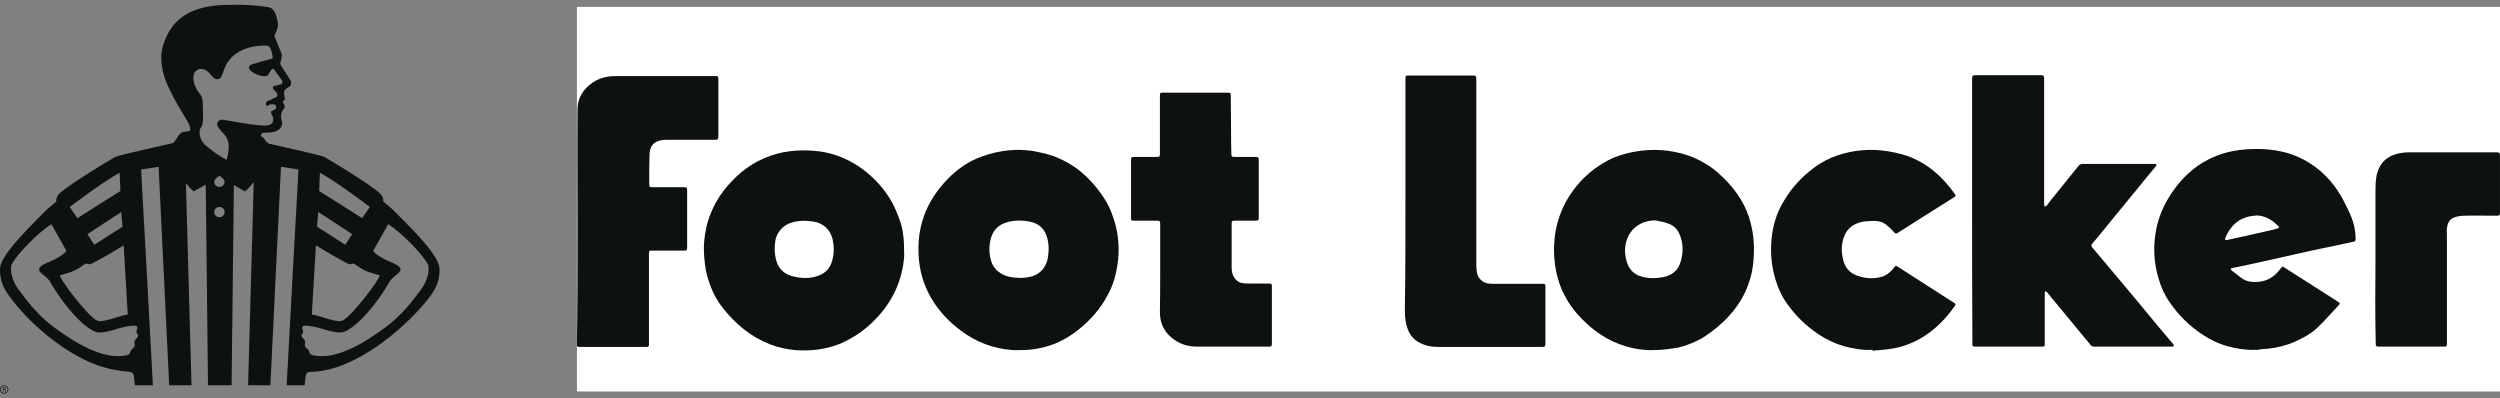 <svg xmlns="http://www.w3.org/2000/svg" fill="none" viewBox="0 0 182 29" height="29" width="182">
<rect x="0" y="0" width="182" height="29" fill="#808080" stroke="none"/>
<g clip-path="url(#clip0_2268_5471)">
<path fill="#0E1111" d="M0.331 28.378H0.247V28.516H0.206V28.185H0.355C0.395 28.185 0.421 28.212 0.421 28.25V28.313C0.421 28.345 0.403 28.369 0.374 28.376L0.439 28.516H0.391L0.331 28.378ZM0.247 28.341H0.35C0.367 28.341 0.38 28.327 0.38 28.311V28.253C0.38 28.236 0.367 28.223 0.35 28.223H0.247V28.341Z"></path>
<path fill="#0E1111" d="M0.305 28.654C0.137 28.654 0 28.518 0 28.35C0 28.183 0.137 28.047 0.305 28.047C0.473 28.047 0.61 28.183 0.61 28.35C0.61 28.518 0.473 28.654 0.305 28.654ZM0.305 28.094C0.163 28.094 0.047 28.209 0.047 28.35C0.047 28.492 0.163 28.607 0.305 28.607C0.447 28.607 0.563 28.492 0.563 28.35C0.563 28.209 0.447 28.094 0.305 28.094Z"></path>
<path fill="#0E1111" d="M28.51 15.181L27.906 14.676C27.909 14.593 27.933 14.321 27.645 14.066C26.954 13.457 25.224 12.379 23.627 11.43C23.439 11.318 20.38 10.635 19.592 10.461C19.542 10.437 19.494 10.411 19.449 10.38C19.324 10.272 19.268 10.109 19.185 10.031C19.135 9.984 19.057 9.947 18.982 9.918C18.981 9.798 19.061 9.663 19.172 9.663C19.333 9.663 19.732 9.651 19.942 9.602C20.328 9.513 20.651 9.175 20.51 8.77C20.442 8.575 20.433 8.364 20.513 8.178C20.551 8.091 20.6 8.001 20.666 7.921C20.713 7.861 20.736 7.785 20.723 7.71C20.698 7.557 20.562 7.435 20.562 7.435C20.562 7.435 20.673 7.332 20.744 7.209L20.674 6.758C20.673 6.722 20.678 6.688 20.687 6.657C20.733 6.512 20.878 6.415 21.073 6.306C21.197 6.236 21.231 6.012 21.161 5.866L20.478 4.806C20.431 4.72 20.373 4.619 20.412 4.531C20.463 4.414 20.523 4.213 20.513 3.93C20.513 3.93 20.037 2.792 19.994 2.666C19.984 2.636 19.987 2.592 19.995 2.543C19.994 2.543 19.993 2.543 19.992 2.542C20.136 2.247 20.279 1.981 20.219 1.639C20.152 1.266 20.032 0.607 19.559 0.528C19.069 0.446 18.674 0.405 18.16 0.373C17.734 0.347 16.448 0.314 15.604 0.413C14.599 0.531 13.645 0.839 12.914 1.524C12.344 2.058 11.658 3.26 11.746 4.423C11.835 5.587 12.214 6.269 12.719 7.245C13.265 8.299 14.175 9.423 13.741 9.559C13.733 9.562 13.725 9.563 13.716 9.565C13.652 9.569 13.588 9.573 13.528 9.577C13.529 9.579 13.529 9.581 13.53 9.583C13.403 9.586 13.263 9.586 13.114 9.734C12.972 9.875 12.755 10.303 12.593 10.419C12.593 10.419 8.59 11.301 8.374 11.429C6.777 12.378 5.047 13.456 4.356 14.066C4.068 14.32 4.092 14.592 4.095 14.675L3.491 15.181C1.286 17.352 0 18.765 0 19.613C0 20.376 0.205 20.918 0.69 21.578C2.009 23.374 4.068 25.154 6.067 26.148C6.891 26.558 7.9 26.948 9.445 27.072C9.619 27.086 9.713 27.182 9.743 27.373C9.756 27.459 9.787 27.687 9.818 28.047H11.132C10.957 24.669 10.31 13.044 10.271 12.338L11.546 12.143L12.318 28.047H13.942L13.533 13.327C13.839 13.724 14.091 13.928 14.095 13.932C14.095 13.932 14.5 13.719 14.978 13.438L15.142 28.047H16.861L17.025 13.473C17.192 13.571 17.349 13.659 17.479 13.732C17.699 13.862 17.841 13.932 17.841 13.932C17.841 13.932 17.843 13.931 17.844 13.93C17.846 13.931 17.848 13.932 17.848 13.932C17.85 13.93 17.921 13.871 18.032 13.758C18.148 13.643 18.304 13.473 18.472 13.247L18.061 28.047H19.684L20.456 12.143L21.729 12.338C21.69 13.044 21.044 24.668 20.868 28.047H22.182C22.213 27.686 22.244 27.459 22.257 27.373C22.287 27.182 22.381 27.072 22.555 27.072C26.053 27.072 29.991 23.374 31.31 21.578C31.795 20.918 32 20.376 32 19.614C32.001 18.765 30.714 17.352 28.51 15.181ZM6.603 19.219C6.962 19.1 9.004 17.866 9.004 17.866L9.296 22.828L9.3 22.895C8.724 22.973 7.537 23.494 7.117 23.358C6.45 23.141 4.203 20.133 4.377 20.036C4.377 20.036 5.093 19.862 5.446 19.684C5.8 19.507 6.265 19.166 6.265 19.166C6.265 19.166 6.421 19.279 6.603 19.219ZM5.634 15.885L5.077 15.072C5.077 15.072 5.079 15.07 5.08 15.069C5.173 14.986 7.471 13.252 8.711 12.574C8.706 12.621 8.762 13.815 8.765 13.9C8.765 13.903 8.766 13.905 8.766 13.905C8.766 13.905 5.681 15.843 5.634 15.885ZM6.367 17.046C6.472 16.966 8.828 15.435 8.828 15.435L8.921 16.5L8.922 16.505C8.922 16.505 6.894 17.793 6.866 17.82L6.364 17.049C6.364 17.048 6.365 17.047 6.367 17.046ZM26.366 15.885C26.319 15.843 23.235 13.905 23.235 13.905C23.235 13.905 23.235 13.903 23.236 13.9C23.239 13.815 23.295 12.622 23.29 12.574C24.53 13.253 26.828 14.986 26.921 15.069C26.922 15.07 26.924 15.072 26.924 15.072L26.366 15.885ZM25.135 17.82C25.107 17.793 23.079 16.505 23.079 16.505L23.08 16.5L23.173 15.435C23.173 15.435 25.529 16.965 25.634 17.045C25.636 17.047 25.637 17.048 25.637 17.048L25.135 17.82ZM22.701 22.895L22.705 22.828L22.997 17.866C22.997 17.866 25.04 19.1 25.398 19.219C25.58 19.279 25.737 19.166 25.737 19.166C25.737 19.166 26.202 19.507 26.555 19.684C26.909 19.862 27.625 20.036 27.625 20.036C27.798 20.133 25.552 23.141 24.885 23.358C24.464 23.494 23.278 22.973 22.701 22.895ZM31.205 19.551C31.205 19.552 31.205 19.553 31.205 19.555C31.202 19.848 31.128 20.409 30.694 21.013C30.082 21.862 29.264 22.941 28.055 23.837C27.189 24.48 26.316 25.036 25.476 25.412C25.29 25.496 25.105 25.57 24.922 25.635C24.482 25.801 23.973 25.927 23.439 25.927C23.209 25.93 22.985 25.91 22.768 25.863C22.765 25.862 22.76 25.858 22.756 25.855C22.476 25.779 22.549 25.609 22.447 25.476C22.394 25.406 22.213 25.283 22.197 25.189C22.175 25.068 22.219 25.008 22.211 24.883C22.199 24.712 21.97 24.588 21.949 24.459C21.93 24.34 22.058 24.276 22.07 24.151C22.079 24.068 21.986 23.911 21.992 23.861C22.004 23.76 22.101 23.703 22.216 23.705C22.395 23.708 22.587 23.734 22.774 23.771C23.106 23.825 23.436 23.93 23.751 24.024C24.198 24.149 24.619 24.253 24.98 24.18C25.037 24.166 25.093 24.146 25.146 24.12C26.443 23.478 27.851 21.421 28.318 20.573C28.605 20.052 29.222 19.893 29.15 19.572C29.148 19.562 29.145 19.552 29.141 19.542C28.998 19.131 27.85 19.036 27.163 18.271L27.165 18.268L28.262 16.316C29.295 16.992 30.697 18.448 31.108 19.171C31.173 19.286 31.206 19.418 31.205 19.551ZM9.93 24.151C9.943 24.276 10.071 24.34 10.052 24.459C10.031 24.588 9.801 24.712 9.79 24.882C9.782 25.008 9.825 25.068 9.804 25.188C9.788 25.283 9.608 25.406 9.554 25.475C9.451 25.609 9.524 25.779 9.245 25.855C9.241 25.858 9.236 25.861 9.233 25.862C9.016 25.909 8.792 25.93 8.562 25.927C8.028 25.926 7.519 25.801 7.079 25.635C6.896 25.57 6.712 25.495 6.525 25.412C5.686 25.035 4.813 24.48 3.946 23.837C2.738 22.94 1.919 21.862 1.308 21.012C0.873 20.408 0.8 19.847 0.796 19.555C0.796 19.553 0.796 19.552 0.796 19.551C0.795 19.417 0.829 19.286 0.894 19.17C1.306 18.447 2.707 16.991 3.74 16.314L4.837 18.267L4.839 18.269C4.152 19.035 3.003 19.13 2.861 19.541C2.857 19.551 2.854 19.561 2.852 19.571C2.78 19.892 3.397 20.051 3.684 20.572C4.151 21.419 5.56 23.476 6.856 24.118C6.91 24.145 6.965 24.164 7.022 24.179C7.384 24.252 7.804 24.148 8.251 24.023C8.566 23.928 8.895 23.824 9.228 23.77C9.416 23.733 9.607 23.707 9.786 23.704C9.9 23.702 9.998 23.759 10.01 23.86C10.014 23.911 9.922 24.067 9.93 24.151ZM20.547 5.89C20.588 5.967 20.543 6.126 20.46 6.13L19.878 6.293C19.849 6.401 19.871 6.454 19.944 6.543L20.05 6.657L20.16 6.778C20.243 6.889 20.197 7.048 20.068 7.093L19.979 7.124C19.913 7.146 19.779 7.233 19.652 7.293C19.537 7.322 19.449 7.341 19.409 7.411C19.286 7.627 19.408 7.702 19.469 7.702C19.525 7.702 19.564 7.633 19.63 7.603L19.931 7.6C19.974 7.6 20.016 7.613 20.049 7.641C20.127 7.711 20.127 7.89 20.057 7.957L19.747 8.099C19.662 8.181 19.839 8.418 19.864 8.512C19.917 8.717 19.918 9.058 19.491 9.13C18.903 9.228 16.16 8.7 16.16 8.7C16.16 8.7 15.624 8.808 15.874 9.239C16.118 9.66 16.467 9.79 16.6 10.272C16.749 10.815 16.505 11.631 16.505 11.631C15.899 11.348 15.368 10.905 15.015 10.62C14.843 10.48 14.723 10.323 14.645 10.164C14.505 9.845 14.472 9.431 14.661 9.239C14.853 9.044 14.765 7.948 14.756 7.44C14.75 7.086 14.645 6.968 14.423 6.657C14.406 6.633 14.389 6.608 14.37 6.581C14.119 6.211 13.939 5.568 14.215 5.222C14.333 5.074 14.48 5.02 14.625 5.015C14.81 5.019 14.99 5.101 15.096 5.179C15.29 5.322 15.518 5.758 15.794 5.77C15.981 5.779 16.117 5.666 16.227 5.304C16.408 4.703 16.857 3.686 18.473 3.386C18.803 3.324 19.462 3.253 19.609 3.396C19.755 3.539 19.907 4.229 19.832 4.261C19.832 4.261 18.318 4.651 18.205 4.749C17.991 4.934 18.218 5.152 18.476 5.314C18.736 5.478 19.078 5.55 19.243 5.55C19.246 5.55 19.25 5.55 19.254 5.55C19.256 5.55 19.26 5.55 19.262 5.55C19.363 5.551 19.488 5.533 19.539 5.425C19.719 5.051 19.822 5.028 19.911 4.996C20.108 5.308 20.444 5.694 20.547 5.89ZM16.351 13.233C16.351 13.441 16.181 13.61 15.972 13.61C15.763 13.61 15.594 13.441 15.594 13.233C15.594 13.116 15.714 12.993 15.819 12.907C15.9 12.841 15.972 12.798 15.972 12.798L15.973 12.799C15.98 12.803 16.046 12.844 16.122 12.905C16.227 12.991 16.351 13.115 16.351 13.233ZM16.351 15.442C16.351 15.649 16.181 15.818 15.972 15.818C15.763 15.818 15.594 15.649 15.594 15.442C15.594 15.234 15.763 15.064 15.972 15.064C16.181 15.064 16.351 15.234 16.351 15.442Z"></path>
<path fill="white" d="M182 0.5H42V28.5H182V0.5Z"></path>
<path fill="#0E1111" d="M143.569 15.386V5.729C143.569 5.518 143.612 5.475 143.824 5.475C145.416 5.475 146.988 5.475 148.58 5.475C148.771 5.475 148.813 5.518 148.813 5.708C148.813 8.758 148.813 11.807 148.813 14.857C148.813 14.878 148.813 14.899 148.813 14.921C148.835 14.963 148.856 15.005 148.856 15.048C148.898 15.027 148.941 15.005 148.983 14.984C149.111 14.836 149.217 14.688 149.344 14.518C150.002 13.713 150.639 12.909 151.297 12.104C151.382 11.977 151.489 11.934 151.658 11.934C153.314 11.934 154.992 11.934 156.648 11.934C156.733 11.934 156.796 11.934 156.881 11.934C156.924 11.934 156.966 11.956 156.987 11.998C157.009 12.019 156.966 12.083 156.945 12.104C156.627 12.506 156.287 12.887 155.968 13.29C154.992 14.476 154.015 15.683 153.038 16.869C152.805 17.166 152.571 17.441 152.317 17.737C152.232 17.843 152.232 17.907 152.317 18.013C153.017 18.838 153.718 19.686 154.418 20.512C155.289 21.549 156.138 22.566 156.987 23.604C157.391 24.091 157.815 24.578 158.219 25.065C158.24 25.107 158.261 25.15 158.261 25.192C158.219 25.213 158.176 25.234 158.134 25.234C156.244 25.234 154.334 25.234 152.444 25.234C152.338 25.234 152.253 25.192 152.189 25.107C151.319 24.07 150.469 23.011 149.599 21.973C149.408 21.74 149.217 21.528 149.047 21.295C149.005 21.253 148.941 21.232 148.898 21.189C148.877 21.253 148.856 21.295 148.856 21.359C148.856 22.587 148.856 23.815 148.856 25.044C148.856 25.213 148.835 25.234 148.622 25.234C147.667 25.234 146.733 25.234 145.777 25.234H143.867C143.591 25.234 143.591 25.234 143.591 24.959C143.569 21.782 143.569 18.584 143.569 15.386Z"></path>
<path fill="#0E1111" d="M120.32 25.488C119.683 25.51 119.004 25.404 118.367 25.213C117.709 25.023 117.093 24.726 116.541 24.366C115.862 23.921 115.267 23.371 114.736 22.756C114.312 22.248 113.972 21.698 113.696 21.084C113.208 19.919 113.059 18.69 113.165 17.462C113.208 16.848 113.356 16.234 113.569 15.641C113.93 14.645 114.503 13.777 115.246 13.015C115.862 12.4 116.562 11.913 117.348 11.532C117.73 11.363 118.155 11.236 118.579 11.13C119.407 10.939 120.235 10.876 121.063 10.939C121.594 10.982 122.125 11.088 122.634 11.236C123.165 11.384 123.653 11.617 124.12 11.892C124.779 12.273 125.331 12.782 125.84 13.332C126.307 13.841 126.689 14.391 126.987 14.984C127.22 15.471 127.411 15.98 127.517 16.53C127.73 17.483 127.73 18.457 127.602 19.432C127.517 20.046 127.326 20.639 127.072 21.211C126.413 22.63 125.352 23.667 124.078 24.514C123.505 24.874 122.868 25.128 122.21 25.298C121.573 25.404 120.978 25.488 120.32 25.488ZM120.532 16.043C120.108 16.043 119.704 16.128 119.344 16.34C118.791 16.657 118.473 17.166 118.346 17.78C118.261 18.224 118.303 18.69 118.452 19.135C118.643 19.686 119.025 20.025 119.577 20.152C120.065 20.279 120.575 20.279 121.084 20.173C121.743 20.046 122.188 19.665 122.358 19.029C122.549 18.373 122.549 17.695 122.273 17.06C122.104 16.657 121.806 16.382 121.382 16.255C121.106 16.149 120.808 16.107 120.532 16.043Z"></path>
<path fill="#0E1111" d="M65.823 18.394C65.844 18.86 65.738 19.538 65.547 20.194C65.292 21.062 64.889 21.825 64.337 22.545C63.827 23.201 63.233 23.773 62.575 24.239C62.107 24.557 61.619 24.832 61.109 25.044C60.069 25.446 58.986 25.573 57.904 25.489C57.267 25.425 56.651 25.298 56.056 25.065C54.634 24.514 53.551 23.583 52.617 22.418C52.235 21.931 51.938 21.401 51.725 20.829C51.534 20.321 51.386 19.792 51.322 19.241C51.258 18.712 51.216 18.161 51.258 17.632C51.322 16.89 51.471 16.17 51.768 15.471C52.235 14.307 53.02 13.354 53.955 12.549C54.464 12.125 55.037 11.765 55.653 11.511C56.821 11.003 58.052 10.876 59.305 10.982C59.878 11.024 60.43 11.151 60.982 11.342C61.853 11.659 62.638 12.125 63.318 12.739C63.976 13.311 64.528 13.989 64.952 14.751C65.165 15.154 65.335 15.556 65.483 15.98C65.738 16.636 65.823 17.399 65.823 18.394ZM56.396 18.203C56.396 18.288 56.417 18.457 56.439 18.627C56.545 19.389 56.948 19.919 57.691 20.109C58.349 20.279 59.008 20.3 59.645 20.046C60.133 19.855 60.451 19.474 60.579 18.987C60.727 18.479 60.727 17.97 60.621 17.441C60.43 16.657 59.899 16.234 59.199 16.128C58.647 16.043 58.095 16.043 57.543 16.234C57.182 16.361 56.885 16.594 56.672 16.933C56.439 17.293 56.396 17.695 56.396 18.203Z"></path>
<path fill="#0E1111" d="M74.163 25.488C73.527 25.509 72.868 25.404 72.21 25.213C71.552 25.022 70.915 24.726 70.342 24.345C69.408 23.73 68.601 22.947 67.985 22.015C67.645 21.507 67.391 20.956 67.2 20.384C66.902 19.453 66.817 18.5 66.881 17.547C66.924 16.89 67.072 16.276 67.285 15.662C67.667 14.645 68.261 13.777 69.026 12.993C69.641 12.379 70.321 11.871 71.127 11.532C71.722 11.278 72.338 11.108 72.975 11.003C73.548 10.918 74.142 10.876 74.716 10.939C75.098 10.96 75.48 11.045 75.862 11.13C76.159 11.193 76.456 11.278 76.754 11.384C77.115 11.532 77.497 11.701 77.837 11.913C78.622 12.358 79.259 12.972 79.832 13.671C80.299 14.243 80.681 14.857 80.936 15.535C81.361 16.615 81.51 17.737 81.403 18.881C81.318 19.664 81.148 20.427 80.809 21.147C80.342 22.142 79.684 22.989 78.856 23.709C78.24 24.26 77.561 24.705 76.796 25.022C76.032 25.319 75.14 25.509 74.163 25.488ZM74.333 20.236C74.418 20.236 74.503 20.215 74.609 20.215C74.992 20.173 75.352 20.088 75.65 19.855C76.011 19.58 76.202 19.198 76.287 18.754C76.371 18.203 76.371 17.674 76.18 17.144C75.968 16.551 75.522 16.233 74.928 16.128C74.355 16.022 73.781 16.022 73.208 16.212C72.635 16.403 72.274 16.805 72.125 17.398C71.998 17.885 71.998 18.394 72.125 18.881C72.21 19.241 72.38 19.537 72.677 19.77C73.166 20.173 73.739 20.215 74.333 20.236Z"></path>
<path fill="#0E1111" d="M164.142 25.467C163.484 25.488 162.826 25.383 162.189 25.213C161.509 25.023 160.894 24.726 160.32 24.345C159.365 23.709 158.58 22.926 157.943 21.994C157.603 21.507 157.348 20.956 157.178 20.384C156.775 19.135 156.732 17.886 156.987 16.615C157.157 15.831 157.454 15.09 157.879 14.391C158.346 13.629 158.898 12.951 159.599 12.379C160.129 11.934 160.724 11.596 161.361 11.342C162.444 10.918 163.569 10.812 164.715 10.854C165.331 10.876 165.925 10.982 166.499 11.13C167.348 11.384 168.112 11.786 168.792 12.337C169.514 12.93 170.087 13.65 170.533 14.455C170.766 14.899 171 15.365 171.191 15.831C171.382 16.318 171.488 16.848 171.488 17.377C171.488 17.547 171.446 17.589 171.276 17.61C170.787 17.716 170.278 17.822 169.79 17.928C169.344 18.013 168.919 18.119 168.473 18.203C168.027 18.309 167.582 18.394 167.136 18.5C166.69 18.606 166.265 18.69 165.819 18.796C165.352 18.902 164.864 19.008 164.397 19.114C163.972 19.199 163.548 19.305 163.123 19.389C162.911 19.431 162.698 19.474 162.486 19.516C162.444 19.516 162.401 19.559 162.401 19.58C162.422 19.622 162.444 19.686 162.486 19.707C162.698 19.876 162.932 20.046 163.144 20.215C163.548 20.533 163.993 20.554 164.461 20.512C165.097 20.448 165.586 20.13 165.968 19.622C166.159 19.368 166.159 19.368 166.435 19.559C166.966 19.898 167.497 20.236 168.027 20.575C168.728 21.02 169.45 21.486 170.15 21.93C170.384 22.079 170.384 22.079 170.193 22.291C169.726 22.778 169.301 23.286 168.813 23.752C168.537 24.027 168.24 24.26 167.9 24.451C167.497 24.684 167.072 24.895 166.647 25.044C165.968 25.277 165.267 25.404 164.545 25.425C164.418 25.488 164.269 25.467 164.142 25.467ZM164.269 15.683C164.036 15.725 163.781 15.725 163.548 15.81C163.059 15.958 162.656 16.255 162.359 16.678C162.21 16.869 162.104 17.102 161.998 17.314C161.977 17.356 161.998 17.42 161.998 17.462C161.998 17.483 162.061 17.483 162.083 17.483C162.571 17.377 163.038 17.271 163.526 17.166C163.993 17.06 164.461 16.954 164.928 16.848C165.225 16.784 165.501 16.721 165.798 16.636C165.926 16.594 165.947 16.551 165.862 16.467C165.416 16.001 164.906 15.704 164.269 15.683Z"></path>
<path fill="#0E1111" d="M42.042 16.404C42.042 13.587 42.021 10.792 42.042 7.975C42.042 7.149 42.446 6.493 43.125 6.027C43.635 5.667 44.208 5.54 44.824 5.54C47.159 5.54 49.495 5.54 51.83 5.54C51.873 5.54 51.894 5.54 51.936 5.54C52.34 5.518 52.297 5.561 52.297 5.921C52.297 7.255 52.297 8.568 52.297 9.902C52.297 10.135 52.276 10.178 52.021 10.178C50.853 10.178 49.707 10.178 48.539 10.178C48.306 10.178 48.072 10.199 47.881 10.284C47.456 10.432 47.308 10.813 47.286 11.215C47.265 11.851 47.265 12.486 47.265 13.1C47.265 13.227 47.265 13.333 47.265 13.46C47.265 13.587 47.329 13.63 47.435 13.63C48.2 13.63 48.964 13.63 49.728 13.63C50.025 13.63 50.025 13.63 50.025 13.926C50.025 15.281 50.025 16.637 50.025 17.971C50.025 18.225 50.004 18.246 49.749 18.246C48.985 18.246 48.2 18.246 47.435 18.246C47.265 18.246 47.244 18.268 47.244 18.437C47.244 20.661 47.244 22.863 47.244 25.087C47.244 25.214 47.202 25.256 47.074 25.256C45.439 25.256 43.805 25.256 42.149 25.256C42.021 25.256 42 25.193 42 25.087C42.042 22.186 42.042 19.305 42.042 16.404Z"></path>
<path fill="#0E1111" d="M84.462 19.643V16.297C84.462 16.107 84.419 16.064 84.228 16.064C83.655 16.064 83.103 16.064 82.53 16.064C82.36 16.064 82.339 16.043 82.339 15.874C82.339 14.455 82.339 13.036 82.339 11.617C82.339 11.469 82.381 11.426 82.53 11.426C83.082 11.426 83.655 11.426 84.207 11.426C84.419 11.426 84.441 11.384 84.441 11.193C84.441 9.774 84.441 8.377 84.441 6.958C84.441 6.767 84.462 6.746 84.653 6.746C86.224 6.746 87.795 6.746 89.366 6.746C89.579 6.746 89.6 6.767 89.6 6.979C89.6 7.762 89.621 8.567 89.621 9.351C89.621 9.965 89.621 10.558 89.642 11.172C89.642 11.405 89.685 11.426 89.918 11.426C90.428 11.426 90.916 11.426 91.426 11.426C91.596 11.426 91.638 11.469 91.638 11.638C91.638 13.036 91.638 14.455 91.638 15.852C91.638 16.022 91.596 16.064 91.426 16.064C90.916 16.064 90.407 16.064 89.897 16.064C89.685 16.064 89.664 16.107 89.664 16.297C89.664 17.314 89.664 18.33 89.664 19.347C89.664 19.601 89.664 19.876 89.812 20.13C89.961 20.406 90.173 20.575 90.492 20.617C90.619 20.639 90.768 20.639 90.895 20.639C91.383 20.639 91.872 20.639 92.339 20.639C92.572 20.639 92.594 20.66 92.594 20.893V24.874C92.594 24.917 92.594 24.959 92.594 25.001C92.594 25.192 92.572 25.234 92.381 25.234C91.999 25.234 91.617 25.234 91.235 25.234C89.855 25.234 88.496 25.234 87.116 25.234C86.436 25.234 85.821 25.022 85.311 24.599C84.738 24.133 84.441 23.498 84.441 22.756C84.462 21.74 84.462 20.702 84.462 19.643Z"></path>
<path fill="#0E1111" d="M136.309 25.468C135.608 25.51 134.929 25.383 134.271 25.213C133.612 25.023 132.976 24.726 132.402 24.345C131.511 23.752 130.768 23.032 130.152 22.185C129.748 21.634 129.451 21.02 129.26 20.364C128.963 19.41 128.878 18.436 128.963 17.462C129.048 16.467 129.324 15.514 129.855 14.646C130.428 13.671 131.171 12.867 132.063 12.21C132.593 11.808 133.188 11.511 133.804 11.299C134.971 10.918 136.16 10.812 137.37 11.003C137.816 11.066 138.262 11.172 138.687 11.299C139.302 11.49 139.854 11.787 140.385 12.146C141.15 12.697 141.786 13.375 142.317 14.137C142.381 14.222 142.381 14.286 142.275 14.349C141.341 14.942 140.385 15.535 139.451 16.128C139.048 16.382 138.644 16.657 138.22 16.912C138.007 17.039 138.007 17.039 137.837 16.848C137.668 16.657 137.477 16.488 137.285 16.34C136.988 16.107 136.606 16.064 136.245 16.086C135.905 16.107 135.587 16.107 135.268 16.234C134.801 16.403 134.462 16.7 134.271 17.166C134.037 17.738 134.037 18.331 134.186 18.924C134.313 19.474 134.653 19.877 135.205 20.067C135.799 20.279 136.373 20.321 136.988 20.152C137.349 20.046 137.625 19.813 137.859 19.516C137.88 19.474 137.922 19.453 137.944 19.41C137.986 19.347 138.05 19.347 138.113 19.389C139.196 20.088 140.3 20.787 141.383 21.486C141.68 21.677 141.978 21.867 142.275 22.058C142.381 22.121 142.381 22.185 142.317 22.27C141.659 23.201 140.895 23.985 139.918 24.578C139.196 25.002 138.411 25.298 137.583 25.404C137.179 25.467 136.755 25.489 136.351 25.531C136.309 25.51 136.309 25.489 136.309 25.468Z"></path>
<path fill="#0E1111" d="M102.316 14.349V5.751C102.316 5.518 102.337 5.497 102.571 5.497C104.121 5.497 105.67 5.497 107.242 5.497C107.454 5.497 107.475 5.539 107.475 5.751C107.475 10.262 107.475 14.752 107.475 19.263C107.475 19.453 107.496 19.644 107.518 19.834C107.581 20.237 107.921 20.576 108.324 20.639C108.494 20.66 108.664 20.66 108.855 20.66C110.002 20.66 111.169 20.66 112.316 20.66C112.486 20.66 112.507 20.703 112.507 20.893C112.507 22.079 112.507 23.244 112.507 24.43C112.507 24.642 112.507 24.854 112.507 25.065C112.507 25.192 112.464 25.256 112.316 25.256C111.764 25.256 111.212 25.256 110.66 25.256C108.664 25.256 106.668 25.256 104.651 25.256C104.163 25.256 103.675 25.15 103.25 24.896C102.889 24.684 102.634 24.366 102.486 23.964C102.316 23.519 102.273 23.075 102.273 22.609C102.316 19.856 102.316 17.102 102.316 14.349Z"></path>
<path fill="#0E1111" d="M172.933 19.199C172.933 17.399 172.933 15.598 172.933 13.798C172.933 13.46 172.954 13.099 173.018 12.761C173.188 11.998 173.612 11.469 174.377 11.236C174.759 11.109 175.141 11.088 175.523 11.088C177.604 11.088 179.684 11.088 181.744 11.088C181.956 11.088 181.999 11.13 181.999 11.342C181.999 12.718 181.999 14.074 181.999 15.45C181.999 15.683 181.977 15.704 181.744 15.704C180.958 15.704 180.194 15.683 179.408 15.704C179.154 15.704 178.899 15.747 178.665 15.831C178.304 15.959 178.177 16.276 178.135 16.636C178.113 16.763 178.135 16.89 178.135 17.017C178.135 19.707 178.135 22.375 178.135 25.065C178.135 25.192 178.092 25.234 177.965 25.234C176.372 25.234 174.759 25.234 173.166 25.234C172.997 25.234 172.954 25.192 172.954 25.044C172.912 23.095 172.912 21.147 172.933 19.199Z"></path>
</g>
<defs>
<clipPath id="clip0_2268_5471">
<rect transform="translate(0 0.346)" fill="white" height="28.308" width="182"></rect>
</clipPath>
</defs>
</svg>
